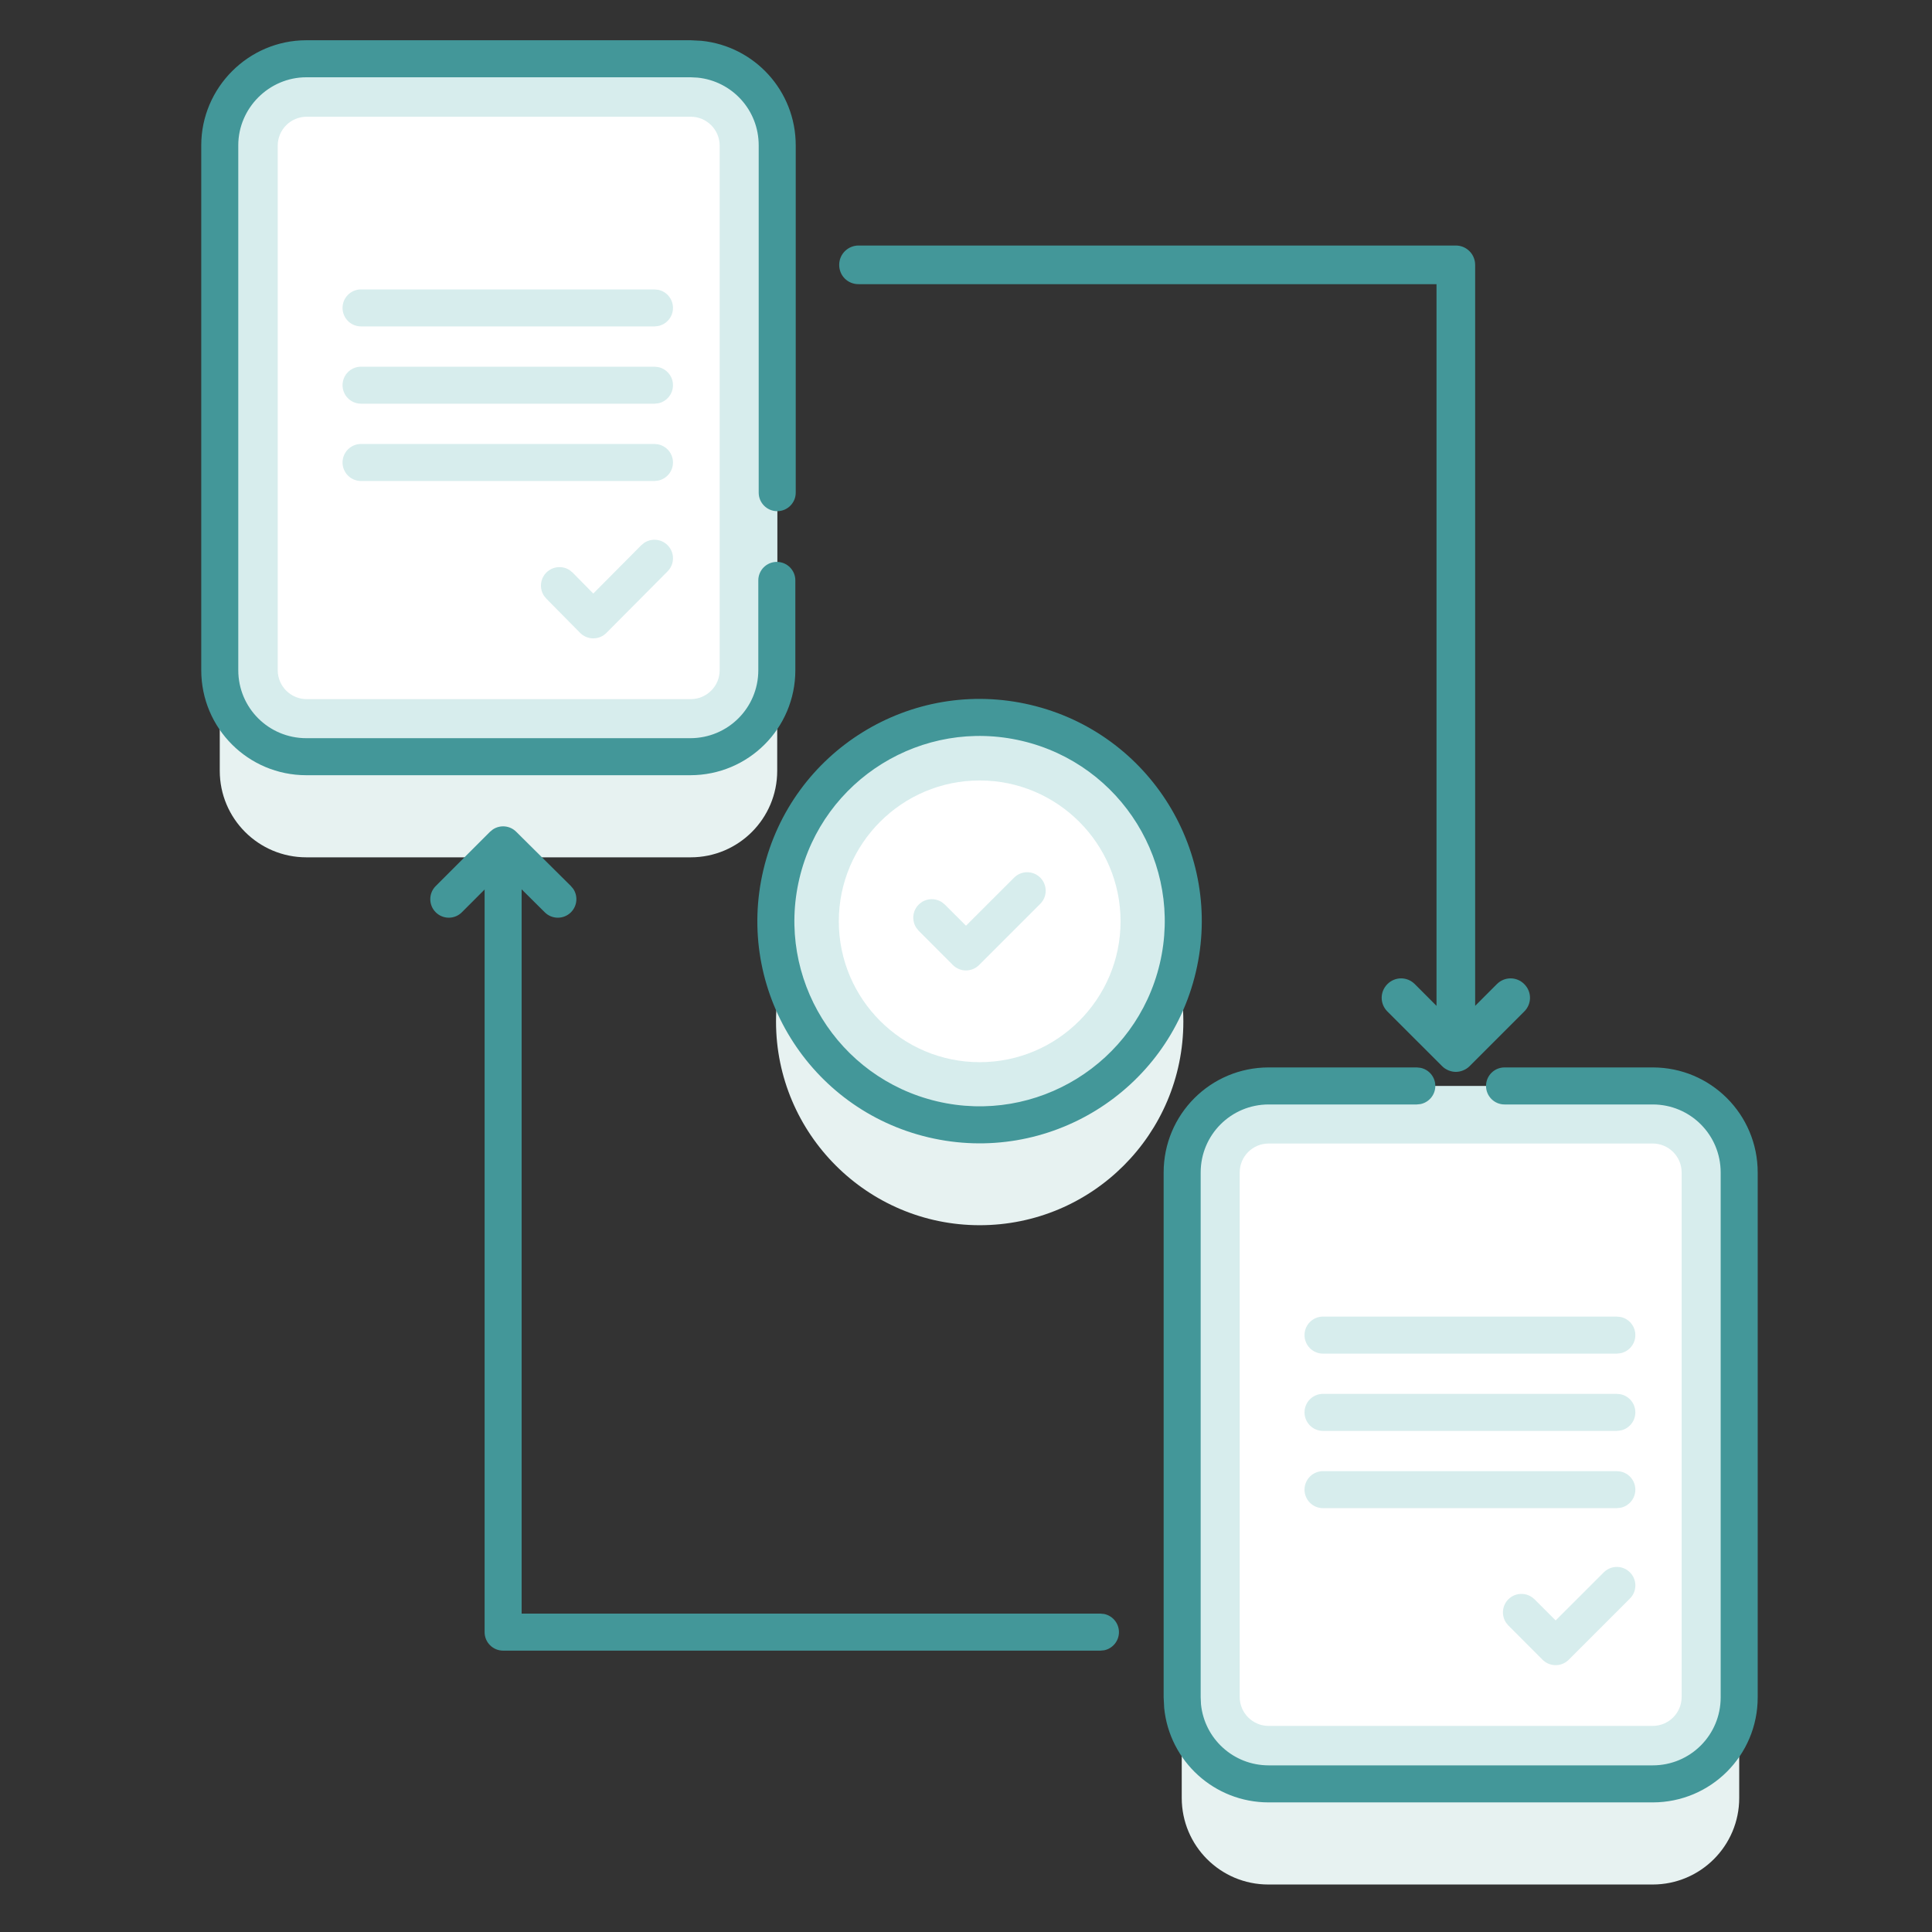 <?xml version="1.0" encoding="UTF-8"?> <svg xmlns="http://www.w3.org/2000/svg" width="60" height="60" viewBox="0 0 60 60" fill="none"><rect x="0" y="0" width="60" height="60" fill="#333333" stroke="none"/><path d="M21.45 4.938H9.513C8.028 4.938 6.825 6.141 6.825 7.625V23.938C6.825 25.422 8.028 26.625 9.513 26.625H21.45C22.934 26.625 24.137 25.422 24.137 23.938V7.625C24.137 6.141 22.934 4.938 21.45 4.938Z" fill="#E7F2F1"></path><path d="M51.325 36.837H39.388C37.903 36.837 36.7 38.041 36.7 39.525V55.837C36.7 57.322 37.903 58.525 39.388 58.525H51.325C52.809 58.525 54.013 57.322 54.013 55.837V39.525C54.013 38.041 52.809 36.837 51.325 36.837Z" fill="#E7F2F1"></path><path fill-rule="evenodd" clip-rule="evenodd" d="M36.75 31.725C36.75 35.225 33.913 38.05 30.425 38.05C26.938 38.05 24.1 35.212 24.1 31.725C24.1 28.238 26.938 25.4 30.425 25.4C33.913 25.4 36.75 28.238 36.75 31.725Z" fill="#E7F2F1"></path><path fill-rule="evenodd" clip-rule="evenodd" d="M26.663 8.825H44.612V31.238L43.938 30.562C43.7 30.325 43.325 30.325 43.087 30.562C42.85 30.8 42.85 31.175 43.087 31.413L44.788 33.112C44.9 33.225 45.062 33.288 45.212 33.288C45.362 33.288 45.525 33.225 45.638 33.112L47.337 31.413C47.575 31.175 47.575 30.8 47.337 30.562C47.1 30.325 46.725 30.325 46.487 30.562L45.812 31.238V8.225C45.812 7.9 45.55 7.625 45.212 7.625H26.663C26.337 7.625 26.062 7.888 26.062 8.225C26.062 8.562 26.325 8.825 26.663 8.825Z" fill="#439799"></path><path d="M21.45 1.825H9.513C8.028 1.825 6.825 3.028 6.825 4.512V20.825C6.825 22.309 8.028 23.512 9.513 23.512H21.45C22.934 23.512 24.137 22.309 24.137 20.825V4.512C24.137 3.028 22.934 1.825 21.45 1.825Z" fill="#D7EDED"></path><path d="M21.45 3.625H9.525C9.028 3.625 8.625 4.028 8.625 4.525V20.812C8.625 21.31 9.028 21.712 9.525 21.712H21.45C21.947 21.712 22.35 21.31 22.35 20.812V4.525C22.35 4.028 21.947 3.625 21.45 3.625Z" fill="white"></path><path d="M20.325 8.988L20.441 9C20.703 9.053 20.9 9.285 20.9 9.562C20.9 9.84 20.703 10.072 20.441 10.125L20.325 10.137H11.213C10.895 10.137 10.638 9.88 10.638 9.562C10.638 9.245 10.895 8.988 11.213 8.988H20.325Z" fill="#D7EDED"></path><path d="M20.325 11.388L20.441 11.4C20.703 11.454 20.9 11.685 20.9 11.963C20.9 12.24 20.703 12.472 20.441 12.525L20.325 12.537H11.213C10.895 12.537 10.638 12.28 10.638 11.963C10.638 11.645 10.895 11.388 11.213 11.388H20.325Z" fill="#D7EDED"></path><path d="M20.325 13.788L20.441 13.8C20.703 13.854 20.9 14.085 20.9 14.363C20.9 14.64 20.703 14.872 20.441 14.925L20.325 14.938H11.213C10.895 14.938 10.638 14.68 10.638 14.363C10.638 14.045 10.895 13.788 11.213 13.788H20.325Z" fill="#D7EDED"></path><path d="M23.562 15.3V4.513C23.562 3.416 22.734 2.519 21.666 2.411L21.45 2.4H9.513C8.356 2.4 7.4 3.356 7.4 4.513V20.813C7.4 21.983 8.343 22.925 9.513 22.925H21.438C22.608 22.924 23.55 21.983 23.55 20.813V18.025C23.55 17.707 23.807 17.45 24.125 17.45C24.442 17.45 24.7 17.707 24.7 18.025V20.813C24.7 22.618 23.243 24.074 21.438 24.075H9.513C7.708 24.075 6.25 22.618 6.25 20.813V4.513C6.25 2.72 7.72 1.25 9.513 1.25H21.45L21.784 1.267C23.431 1.434 24.712 2.821 24.712 4.513V15.3C24.712 15.618 24.454 15.875 24.137 15.875C23.82 15.875 23.562 15.617 23.562 15.3Z" fill="#439799"></path><path d="M20.007 16.858C20.23 16.71 20.534 16.734 20.731 16.93C20.956 17.154 20.957 17.518 20.733 17.743L18.832 19.656C18.725 19.764 18.578 19.825 18.425 19.825C18.271 19.825 18.124 19.764 18.016 19.654L16.966 18.591L16.893 18.501C16.747 18.277 16.773 17.974 16.971 17.778C17.169 17.583 17.473 17.56 17.695 17.709L17.784 17.783L18.425 18.433L19.916 16.932L20.007 16.858Z" fill="#D7EDED"></path><path d="M51.325 33.725H39.388C37.903 33.725 36.7 34.928 36.7 36.413V52.725C36.7 54.209 37.903 55.413 39.388 55.413H51.325C52.809 55.413 54.013 54.209 54.013 52.725V36.413C54.013 34.928 52.809 33.725 51.325 33.725Z" fill="#D7EDED"></path><path d="M51.325 35.513H39.4C38.903 35.513 38.5 35.915 38.5 36.413V52.7C38.5 53.197 38.903 53.6 39.4 53.6H51.325C51.822 53.6 52.225 53.197 52.225 52.7V36.413C52.225 35.915 51.822 35.513 51.325 35.513Z" fill="white"></path><path d="M50.212 40.888L50.328 40.9C50.59 40.953 50.787 41.185 50.787 41.462C50.787 41.74 50.59 41.972 50.328 42.025L50.212 42.038H41.087C40.77 42.038 40.513 41.78 40.513 41.462C40.513 41.145 40.77 40.888 41.087 40.888H50.212Z" fill="#D7EDED"></path><path d="M50.212 43.288L50.328 43.3C50.59 43.353 50.787 43.585 50.787 43.862C50.787 44.14 50.59 44.372 50.328 44.425L50.212 44.438H41.087C40.77 44.438 40.513 44.18 40.513 43.862C40.513 43.545 40.77 43.288 41.087 43.288H50.212Z" fill="#D7EDED"></path><path d="M50.212 45.688L50.328 45.7C50.59 45.753 50.787 45.985 50.787 46.263C50.787 46.54 50.59 46.772 50.328 46.825L50.212 46.837H41.087C40.77 46.837 40.513 46.58 40.513 46.263C40.513 45.945 40.77 45.688 41.087 45.688H50.212Z" fill="#D7EDED"></path><path d="M36.138 52.713V36.413C36.138 34.608 37.595 33.15 39.401 33.15H44L44.116 33.162C44.378 33.216 44.575 33.447 44.575 33.725C44.575 34.003 44.378 34.234 44.116 34.288L44 34.3H39.401C38.231 34.3 37.288 35.243 37.288 36.413V52.713L37.298 52.929C37.406 53.997 38.304 54.825 39.401 54.825H51.326C52.495 54.825 53.437 53.883 53.437 52.713V36.413C53.437 35.243 52.495 34.3 51.326 34.3H46.725C46.407 34.3 46.15 34.042 46.15 33.725C46.15 33.407 46.407 33.15 46.725 33.15H51.326C53.13 33.15 54.587 34.608 54.587 36.413V52.713C54.587 54.518 53.13 55.974 51.326 55.975H39.401C37.708 55.975 36.321 54.694 36.155 53.046L36.138 52.713Z" fill="#439799"></path><path d="M49.806 48.831C50.031 48.606 50.395 48.606 50.619 48.831C50.844 49.056 50.844 49.419 50.619 49.644L48.718 51.545C48.494 51.769 48.13 51.769 47.906 51.545L46.843 50.481L46.77 50.391C46.623 50.168 46.647 49.865 46.843 49.668C47.04 49.472 47.343 49.448 47.566 49.595L47.657 49.668L48.312 50.324L49.806 48.831Z" fill="#D7EDED"></path><path d="M15.05 27.075C15.05 26.757 15.307 26.5 15.625 26.5C15.943 26.5 16.2 26.757 16.2 27.075V50.112H34.175L34.291 50.124C34.553 50.178 34.749 50.409 34.75 50.687C34.75 50.965 34.553 51.197 34.291 51.251L34.175 51.262H15.625C15.307 51.262 15.05 51.005 15.05 50.687V27.075Z" fill="#439799"></path><path d="M15.308 25.758C15.531 25.611 15.833 25.634 16.03 25.83L17.73 27.517L17.805 27.607C17.953 27.83 17.928 28.133 17.733 28.33C17.509 28.555 17.145 28.557 16.92 28.334L15.626 27.048L14.344 28.331C14.12 28.556 13.756 28.556 13.531 28.331C13.307 28.107 13.307 27.742 13.531 27.518L15.218 25.831L15.308 25.758Z" fill="#439799"></path><path fill-rule="evenodd" clip-rule="evenodd" d="M36.75 28.613C36.75 32.112 33.913 34.938 30.425 34.938C26.938 34.938 24.1 32.1 24.1 28.613C24.1 25.125 26.938 22.288 30.425 22.288C33.913 22.288 36.75 25.125 36.75 28.613Z" fill="#D7EDED"></path><path d="M31.742 23.01C28.651 22.281 25.555 24.196 24.825 27.287C24.096 30.377 26.01 33.473 29.1 34.203C32.191 34.932 35.288 33.019 36.018 29.928C36.747 26.837 34.833 23.74 31.742 23.01ZM32.006 21.891C35.715 22.767 38.012 26.483 37.137 30.192C36.261 33.901 32.545 36.197 28.836 35.322C25.128 34.447 22.831 30.731 23.706 27.022C24.581 23.314 28.297 21.016 32.006 21.891Z" fill="#439799"></path><path fill-rule="evenodd" clip-rule="evenodd" d="M34.8 28.613C34.8 31.025 32.837 32.987 30.425 32.987C28.012 32.987 26.05 31.025 26.05 28.613C26.05 26.2 28.012 24.238 30.425 24.238C32.837 24.238 34.8 26.2 34.8 28.613Z" fill="white"></path><path d="M31.494 27.256C31.718 27.032 32.082 27.032 32.307 27.256C32.531 27.481 32.531 27.845 32.307 28.069L30.406 29.97C30.181 30.194 29.817 30.194 29.593 29.97L28.531 28.906L28.458 28.816C28.31 28.593 28.334 28.29 28.531 28.093C28.727 27.897 29.03 27.873 29.254 28.02L29.344 28.093L30 28.749L31.494 27.256Z" fill="#D7EDED"></path></svg> 
